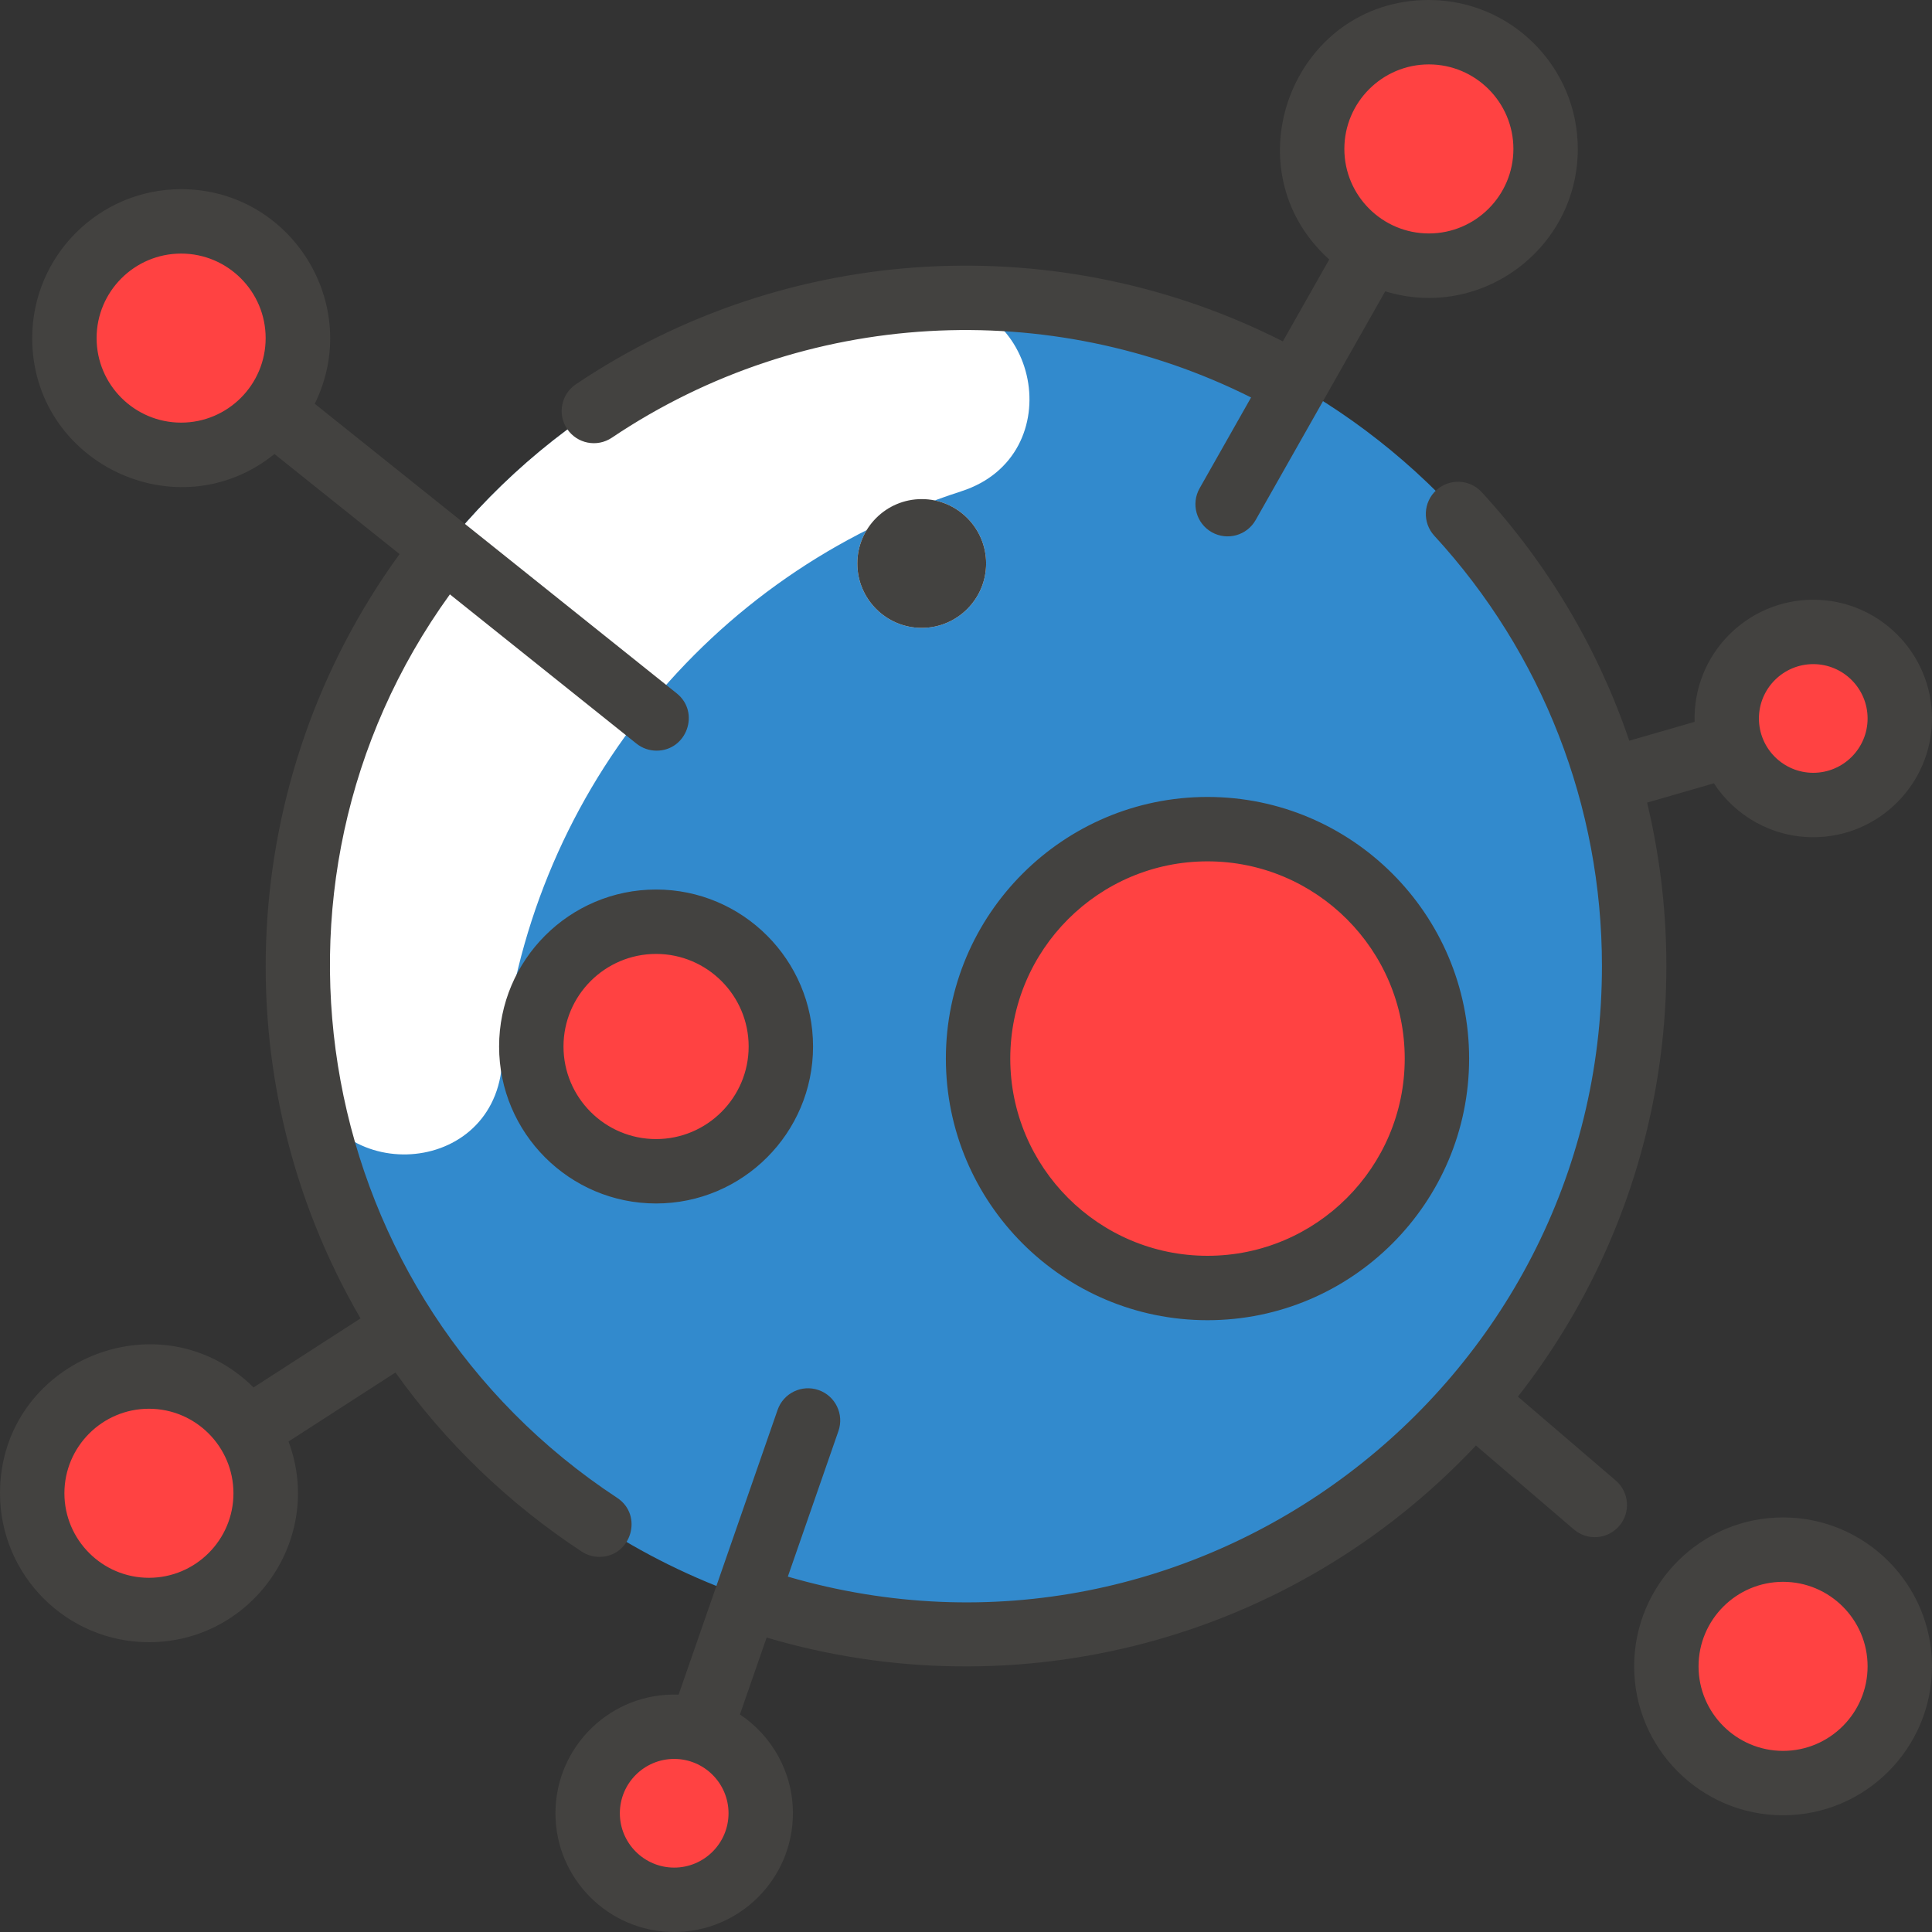 <?xml version="1.0" encoding="UTF-8"?>
<svg xmlns="http://www.w3.org/2000/svg" width="512" height="512" viewBox="0 0 512 512" fill="none">
  <rect x="0" y="0" width="512" height="512" fill="#333333" stroke="none"/>
  <g clip-path="url(#clip0_3134_25)">
    <path d="M433.066 256C433.066 377.109 313.317 463.467 197.845 423.286C82.814 383.321 41.274 240.819 117.727 145.387C150.175 104.875 200.053 78.934 255.999 78.934C353.855 78.934 433.066 158.267 433.066 256Z" fill="#328ACD"></path>
    <path d="M319.999 341.333C353.578 341.333 380.799 314.112 380.799 280.533C380.799 246.954 353.578 219.733 319.999 219.733C286.42 219.733 259.199 246.954 259.199 280.533C259.199 314.112 286.42 341.333 319.999 341.333Z" fill="#FF4242"></path>
    <path d="M173.867 310.4C192.13 310.4 206.934 295.595 206.934 277.333C206.934 259.071 192.13 244.267 173.867 244.267C155.605 244.267 140.801 259.071 140.801 277.333C140.801 295.595 155.605 310.4 173.867 310.4Z" fill="#FF4242"></path>
    <path d="M480.533 213.333C493.199 213.333 503.466 203.066 503.466 190.4C503.466 177.734 493.199 167.467 480.533 167.467C467.867 167.467 457.6 177.734 457.6 190.4C457.6 203.066 467.867 213.333 480.533 213.333Z" fill="#FF4242"></path>
    <path d="M503.468 441.6C503.468 458.688 489.622 472.534 472.534 472.534C445.934 472.534 432.018 441.241 449.057 421.472C467.55 399.839 503.468 412.807 503.468 441.6Z" fill="#FF4242"></path>
    <path d="M378.666 8.533C395.754 8.533 409.599 22.378 409.599 39.467C409.599 63.328 383.78 77.967 363.423 66.389V66.379C354.047 61.077 347.732 51.008 347.732 39.467C347.732 22.378 361.578 8.533 378.666 8.533Z" fill="#FF4242"></path>
    <path d="M178.666 503.466C191.331 503.466 201.599 493.199 201.599 480.533C201.599 467.867 191.331 457.6 178.666 457.6C166 457.6 155.732 467.867 155.732 480.533C155.732 493.199 166 503.466 178.666 503.466Z" fill="#FF4242"></path>
    <path d="M39.467 426.666C56.55 426.666 70.4 412.817 70.4 395.733C70.4 378.649 56.55 364.8 39.467 364.8C22.383 364.8 8.533 378.649 8.533 395.733C8.533 412.817 22.383 426.666 39.467 426.666Z" fill="#FF4242"></path>
    <path d="M244.916 79.28C275.57 77.38 284.009 120.749 254.781 130.185C187.754 151.823 139.486 211.619 132.999 282.442C130.202 312.974 86.006 314.082 81.171 283.807C64.653 180.376 140.958 85.723 244.916 79.28Z" fill="white"></path>
    <path d="M72.149 108.918C54.088 131.545 17.066 118.94 17.066 89.6C17.066 72.512 30.912 58.667 48 58.667C74.119 58.667 88.195 88.971 72.149 108.918Z" fill="#FF4242"></path>
    <path d="M244.266 166.4C234.856 166.4 227.199 158.744 227.199 149.333C227.199 139.922 234.856 132.267 244.266 132.267C253.676 132.267 261.333 139.922 261.333 149.333C261.333 158.744 253.676 166.4 244.266 166.4ZM244.266 149.322V149.333C244.266 149.325 244.266 149.322 244.266 149.322Z" fill="white"></path>
    <path d="M162.14 116.001C213.401 81.562 278.355 78.651 331.547 105.332L317.909 129.406C315.586 133.506 317.027 138.714 321.128 141.037C325.231 143.361 330.437 141.917 332.758 137.818C333.315 136.834 366.779 77.763 367.099 77.2C392.437 84.984 418.133 65.923 418.133 39.467C418.133 17.704 400.429 0 378.667 0C342.615 0 325.497 44.626 352.259 68.769L339.967 90.468C281.163 60.625 209.271 63.775 152.622 101.834C148.71 104.462 147.669 109.764 150.298 113.676C152.926 117.588 158.228 118.628 162.14 116.001ZM378.667 17.067C391.019 17.067 401.067 27.116 401.067 39.467C401.067 51.818 391.019 61.867 378.667 61.867C366.315 61.867 356.267 51.818 356.267 39.467C356.267 27.116 366.315 17.067 378.667 17.067ZM154.153 411.183C155.597 412.133 157.223 412.588 158.833 412.588C167.265 412.588 170.599 401.573 163.53 396.924C83.118 344.047 63.277 234.865 119.228 157.51L168.669 197.063C170.242 198.322 172.125 198.933 173.995 198.933C182.006 198.933 185.637 188.781 179.33 183.737L83.411 107.002C96.316 80.848 77.136 50.133 48 50.133C26.238 50.133 8.533 67.838 8.533 89.6C8.533 122.689 47.032 141.062 72.739 120.319L105.891 146.841C62.78 206.135 58.499 285.773 95.543 349.389L67.196 367.682C42.328 343.095 0 360.811 0 395.733C0 417.495 17.704 435.2 39.467 435.2C66.84 435.2 86.059 407.786 76.469 382.011L104.804 363.725C117.959 382.166 134.582 398.315 154.153 411.183ZM25.6 89.6C25.6 77.249 35.648 67.2 48 67.2C60.352 67.2 70.4 77.249 70.4 89.6C70.4 101.951 60.352 112 48 112C35.648 112 25.6 101.951 25.6 89.6ZM39.467 418.133C27.115 418.133 17.067 408.084 17.067 395.733C17.067 383.382 27.115 373.333 39.467 373.333C51.819 373.333 61.867 383.382 61.867 395.733C61.867 408.084 51.819 418.133 39.467 418.133ZM472.533 402.133C450.771 402.133 433.067 419.838 433.067 441.6C433.067 463.362 450.771 481.067 472.533 481.067C494.296 481.067 512 463.362 512 441.6C512 419.838 494.296 402.133 472.533 402.133ZM472.533 464C460.181 464 450.133 453.951 450.133 441.6C450.133 429.249 460.181 419.2 472.533 419.2C484.885 419.2 494.933 429.249 494.933 441.6C494.933 453.951 484.885 464 472.533 464ZM428.192 392.354L402.262 370.128C438.011 324.417 449.334 266.356 436.503 212.699L454.194 207.584C459.818 216.176 469.521 221.867 480.533 221.867C497.884 221.867 512 207.75 512 190.4C512 173.05 497.884 158.933 480.533 158.933C462.992 158.933 448.586 173.42 449.089 191.295L431.773 196.301C423.557 172.085 410.339 149.646 392.674 130.429C389.484 126.959 384.085 126.732 380.617 129.921C377.147 133.11 376.919 138.509 380.109 141.979C408.756 173.145 424.533 213.637 424.533 256C424.533 367.657 316.979 449.346 208.782 417.823L222.193 379.243C223.741 374.792 221.387 369.929 216.934 368.381C212.481 366.833 207.619 369.187 206.071 373.639C203.257 381.735 182.799 440.588 179.841 449.098C161.916 448.433 147.2 462.83 147.2 480.533C147.2 497.884 161.316 512 178.667 512C196.017 512 210.133 497.884 210.133 480.533C210.133 469.62 204.547 459.99 196.086 454.345L203.171 433.965C269.05 453.499 341.972 435.337 391.142 383.075L417.085 405.312C420.665 408.381 426.051 407.964 429.118 404.386C432.185 400.809 431.771 395.421 428.192 392.354ZM480.533 176C488.474 176 494.933 182.46 494.933 190.4C494.933 198.34 488.474 204.8 480.533 204.8C472.593 204.8 466.133 198.34 466.133 190.4C466.133 182.46 472.593 176 480.533 176ZM178.667 494.933C170.726 494.933 164.267 488.474 164.267 480.533C164.267 472.593 170.726 466.133 178.667 466.133C186.607 466.133 193.067 472.593 193.067 480.533C193.067 488.474 186.607 494.933 178.667 494.933ZM320 349.867C358.23 349.867 389.333 318.764 389.333 280.533C389.333 242.303 358.23 211.2 320 211.2C281.77 211.2 250.667 242.303 250.667 280.533C250.667 318.764 281.77 349.867 320 349.867ZM320 228.267C348.82 228.267 372.267 251.713 372.267 280.533C372.267 309.354 348.82 332.8 320 332.8C291.18 332.8 267.733 309.354 267.733 280.533C267.733 251.713 291.18 228.267 320 228.267ZM132.267 277.333C132.267 300.272 150.928 318.933 173.867 318.933C196.805 318.933 215.467 300.272 215.467 277.333C215.467 254.395 196.805 235.733 173.867 235.733C150.928 235.733 132.267 254.395 132.267 277.333ZM198.4 277.333C198.4 290.861 187.394 301.867 173.867 301.867C160.339 301.867 149.333 290.861 149.333 277.333C149.333 263.806 160.339 252.8 173.867 252.8C187.394 252.8 198.4 263.806 198.4 277.333ZM261.333 149.333C261.333 158.745 253.677 166.4 244.267 166.4C234.857 166.4 227.2 158.745 227.2 149.333C227.2 139.922 234.857 132.267 244.267 132.267C253.677 132.267 261.333 139.922 261.333 149.333Z" fill="#434240"></path>
  </g>
  <defs>
    <clipPath id="clip0_3134_25">
      <rect width="512" height="512" fill="white"></rect>
    </clipPath>
  </defs>
</svg>

